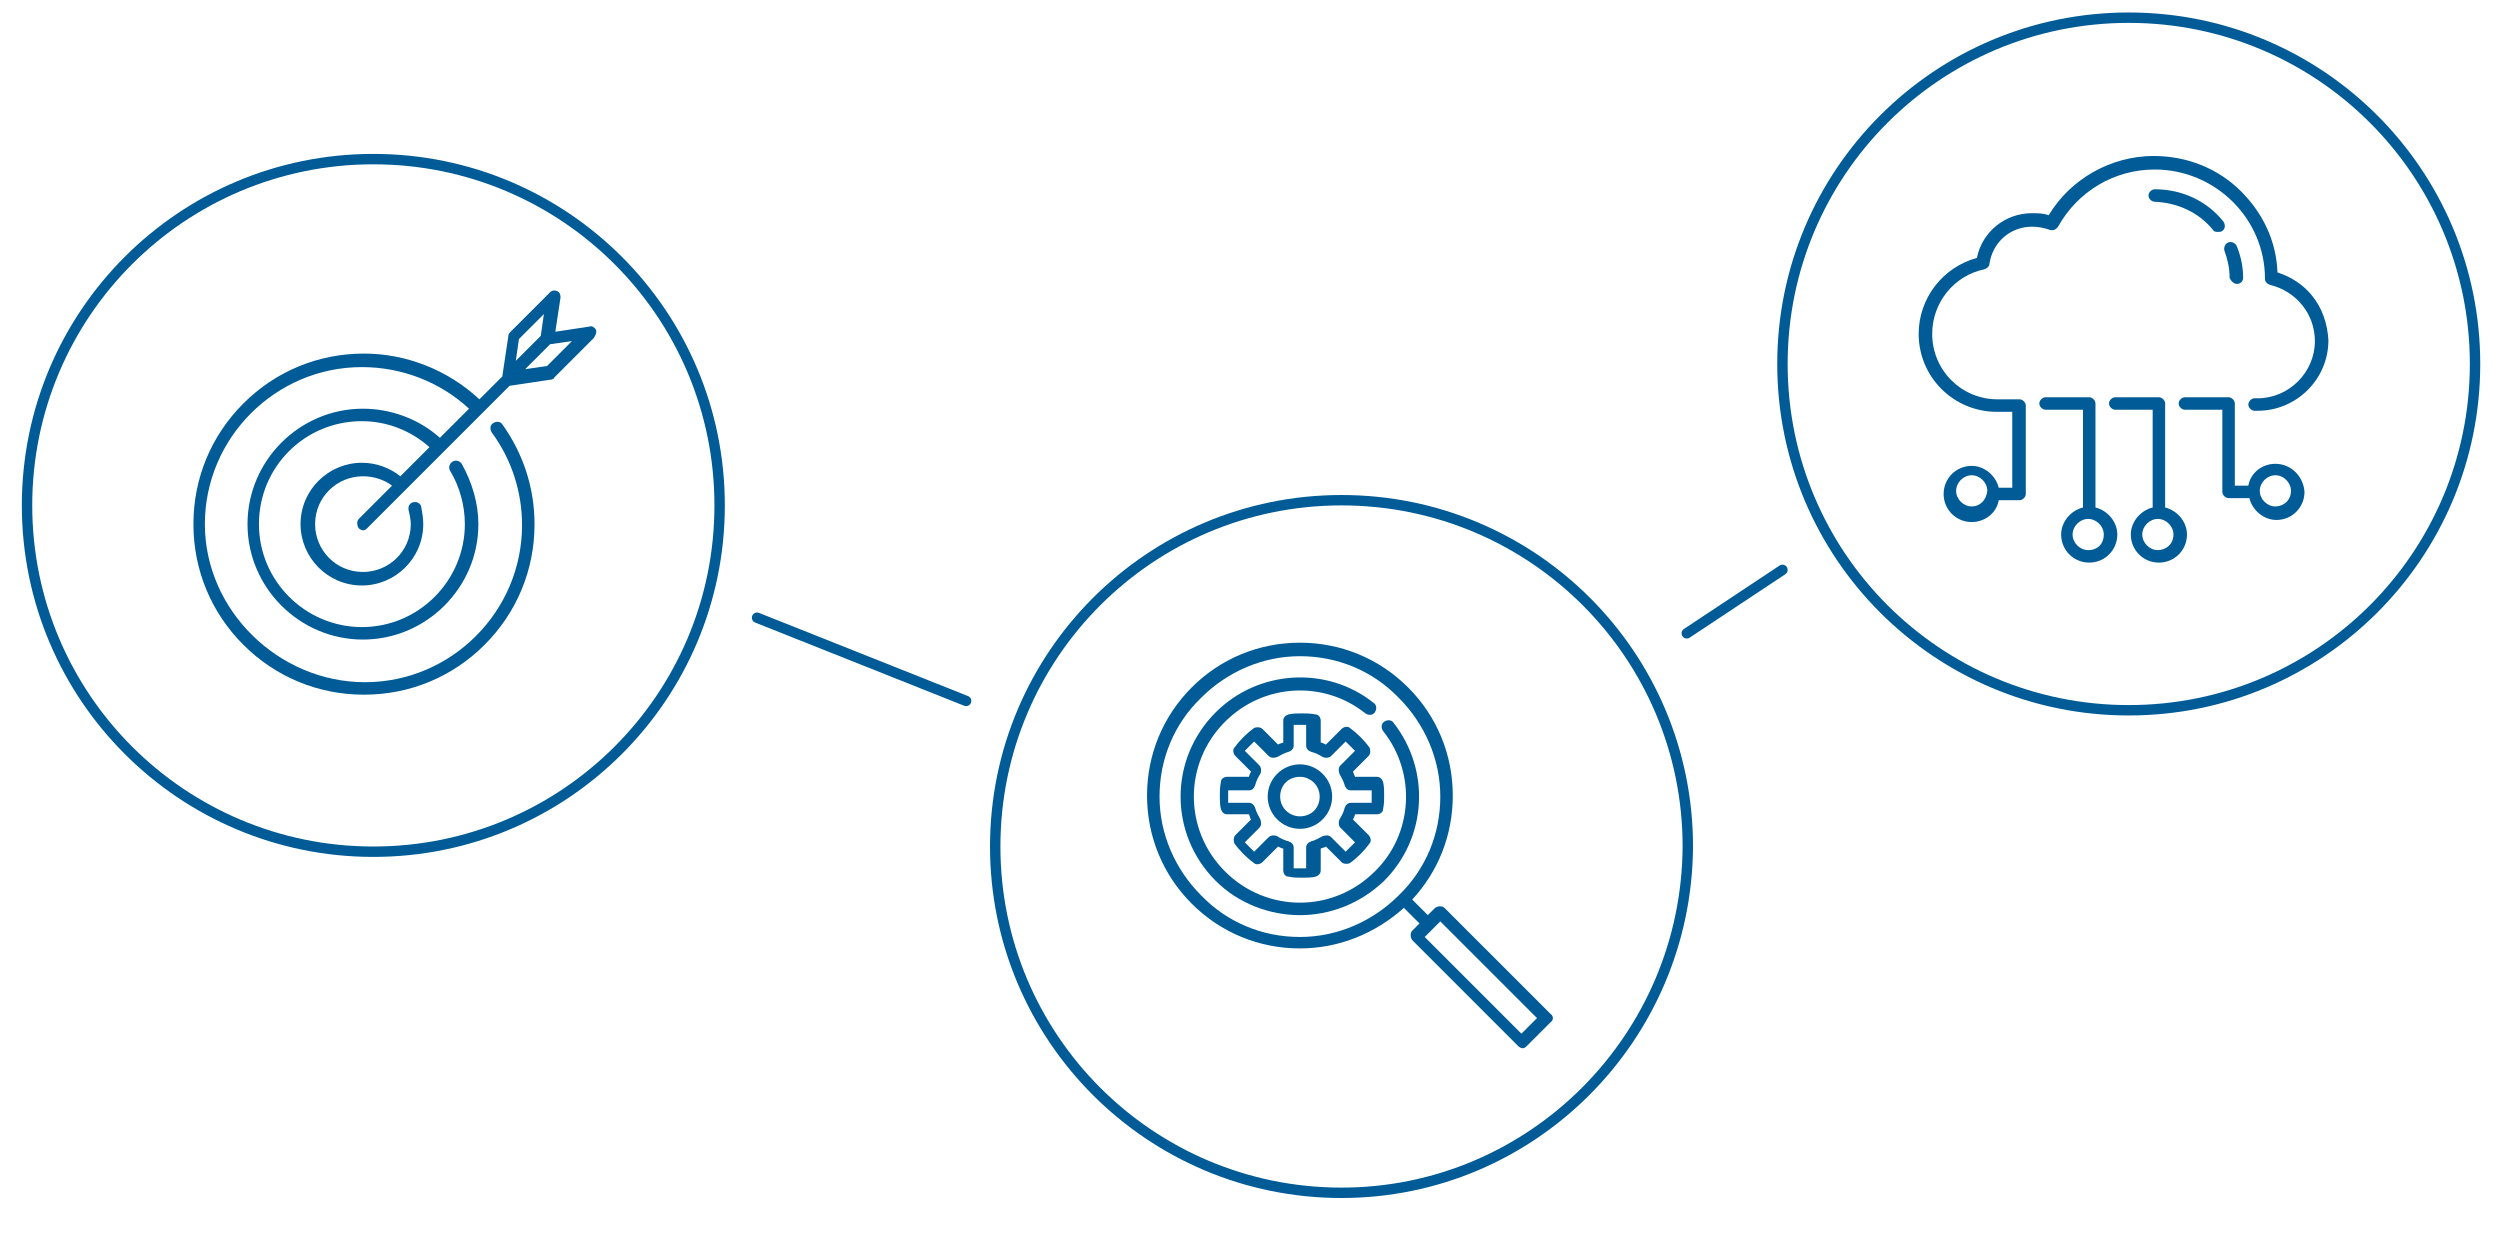 <?xml version="1.0" encoding="utf-8"?>
<!-- Generator: Adobe Illustrator 27.1.1, SVG Export Plug-In . SVG Version: 6.00 Build 0)  -->
<svg version="1.1" id="Layer_1" xmlns="http://www.w3.org/2000/svg" xmlns:xlink="http://www.w3.org/1999/xlink" x="0px" y="0px"
	 viewBox="0 0 240.4 118.8" style="enable-background:new 0 0 240.4 118.8;" xml:space="preserve">
<style type="text/css">
	.st0{fill:#005B97;}
	.st1{fill:none;stroke:#005B97;stroke-miterlimit:10;}
	.st2{fill:none;stroke:#005B97;stroke-linecap:round;stroke-miterlimit:10;}
</style>
<g id="BACKGROUND">
</g>
<g id="OBJECTS">
	<g>
		<path class="st0" d="M201.5,48.8v-10c0-0.3-0.3-0.6-0.6-0.6h-4.2c-0.3,0-0.6,0.3-0.6,0.6s0.3,0.6,0.6,0.6h3.6v9.4
			c-1.2,0.3-2.1,1.4-2.1,2.6c0,1.5,1.2,2.7,2.7,2.7s2.7-1.2,2.7-2.7C203.6,50.2,202.7,49.1,201.5,48.8z M200.8,52.9
			c-0.8,0-1.5-0.7-1.5-1.5s0.7-1.5,1.5-1.5s1.5,0.7,1.5,1.5C202.3,52.3,201.7,52.9,200.8,52.9z"/>
		<path class="st0" d="M208.2,48.8v-10c0-0.3-0.3-0.6-0.6-0.6h-4.2c-0.3,0-0.6,0.3-0.6,0.6s0.3,0.6,0.6,0.6h3.6v9.4
			c-1.2,0.3-2.1,1.4-2.1,2.6c0,1.5,1.2,2.7,2.7,2.7s2.7-1.2,2.7-2.7C210.3,50.2,209.4,49.1,208.2,48.8z M207.5,52.9
			c-0.8,0-1.5-0.7-1.5-1.5s0.7-1.5,1.5-1.5s1.5,0.7,1.5,1.5C209,52.3,208.3,52.9,207.5,52.9z"/>
		<path class="st0" d="M218.8,44.6c-1.3,0-2.4,0.9-2.6,2.1h-1.3v-7.9c0-0.3-0.3-0.6-0.6-0.6h-4.2c-0.3,0-0.6,0.3-0.6,0.6
			s0.3,0.6,0.6,0.6h3.6v7.9c0,0.3,0.3,0.6,0.6,0.6h2c0.3,1.2,1.4,2.1,2.6,2.1c1.5,0,2.7-1.2,2.7-2.7
			C221.5,45.8,220.3,44.6,218.8,44.6z M218.8,48.7c-0.8,0-1.5-0.7-1.5-1.5s0.7-1.5,1.5-1.5s1.5,0.7,1.5,1.5
			C220.3,48.1,219.6,48.7,218.8,48.7z"/>
		<path class="st0" d="M222.3,28.4c-0.8-1-2-1.8-3.3-2.2c-0.1-3-1.4-5.7-3.5-7.8c-2.2-2.2-5.2-3.4-8.4-3.4c-4.1,0-8,2.2-10.1,5.7
			c-0.5-0.2-1.1-0.2-1.6-0.2c-2.6,0-4.8,1.8-5.3,4.3c-3.3,0.9-5.6,3.9-5.6,7.3c0,4.2,3.4,7.5,7.5,7.5h1.5v7.3h-1.3
			c-0.3-1.2-1.4-2.1-2.6-2.1c-1.5,0-2.7,1.2-2.7,2.7s1.2,2.7,2.7,2.7c1.3,0,2.4-0.9,2.6-2.1h2c0.3,0,0.6-0.3,0.6-0.6V39
			c0-0.3-0.3-0.6-0.6-0.6h-2.1c-3.5,0-6.3-2.8-6.3-6.3c0-3,2.1-5.6,5-6.2c0.3-0.1,0.5-0.3,0.5-0.5c0.3-2.1,2-3.6,4.1-3.6
			c0.6,0,1.1,0.1,1.7,0.3c0.3,0.1,0.6,0,0.8-0.3c1.9-3.4,5.4-5.5,9.3-5.5c5.8,0,10.6,4.7,10.6,10.5c0,0.3,0.2,0.5,0.5,0.6
			c2.5,0.6,4.3,2.8,4.3,5.4c0,3-2.5,5.5-5.5,5.5h-0.3c-0.3,0-0.6,0.3-0.6,0.6s0.3,0.6,0.6,0.6h0.3c3.7,0,6.8-3,6.8-6.8
			C223.8,31.1,223.3,29.6,222.3,28.4z M189.6,48.7c-0.8,0-1.5-0.7-1.5-1.5s0.7-1.5,1.5-1.5s1.5,0.7,1.5,1.5
			C191,48.1,190.4,48.7,189.6,48.7z"/>
		<path class="st0" d="M215.1,27.3L215.1,27.3c0.4,0,0.6-0.3,0.6-0.6c0-1-0.2-2-0.6-3c-0.1-0.3-0.5-0.5-0.8-0.4s-0.5,0.5-0.4,0.8
			c0.3,0.8,0.5,1.7,0.5,2.6C214.5,27,214.8,27.3,215.1,27.3L215.1,27.3z"/>
		<path class="st0" d="M212.8,22.1c0.1,0.2,0.3,0.2,0.5,0.2c0.1,0,0.3,0,0.4-0.1c0.3-0.2,0.3-0.6,0.1-0.9c-1.6-2-4-3.1-6.6-3.1
			c-0.3,0-0.6,0.3-0.6,0.6c0,0.3,0.3,0.6,0.6,0.6C209.4,19.5,211.4,20.4,212.8,22.1L212.8,22.1z"/>
	</g>
	<g>
		<path class="st0" d="M57.3,31.7c-0.1-0.2-0.4-0.4-0.6-0.3l-3.3,0.5l0.5-3.3c0-0.3-0.1-0.5-0.3-0.6c-0.2-0.1-0.5-0.1-0.7,0.1
			l-3.8,3.8c-0.1,0.1-0.2,0.2-0.2,0.3l-0.6,4l-2.2,2.2c-3-2.8-7-4.4-11.1-4.4c-4.4,0-8.5,1.7-11.6,4.8s-4.8,7.2-4.8,11.6
			s1.7,8.5,4.8,11.6c3.1,3.1,7.2,4.8,11.6,4.8s8.5-1.7,11.6-4.8c3.1-3.1,4.8-7.2,4.8-11.6c0-3.5-1.1-6.8-3.1-9.6
			c-0.2-0.3-0.6-0.3-0.9-0.1s-0.3,0.6-0.1,0.9c1.9,2.6,2.9,5.7,2.9,8.9c0,8.3-6.8,15.1-15.1,15.1s-15.4-6.9-15.4-15.2
			s6.8-15.1,15.1-15.1c3.8,0,7.5,1.4,10.3,4l-2.8,2.8c-2-1.8-4.7-2.8-7.4-2.8c-6.1,0-11.1,5-11.1,11.1s5,11.1,11.1,11.1
			S46,56.5,46,50.4c0-2-0.6-4-1.6-5.8c-0.2-0.3-0.6-0.4-0.9-0.2s-0.4,0.6-0.2,0.9c0.9,1.5,1.4,3.3,1.4,5.1c0,5.4-4.4,9.9-9.9,9.9
			c-5.4,0-9.9-4.4-9.9-9.9s4.4-9.9,9.9-9.9c2.4,0,4.7,0.9,6.5,2.5l-2.8,2.8c-1-0.8-2.3-1.3-3.7-1.3c-3.2,0-5.9,2.6-5.9,5.9
			c0,3.2,2.6,5.9,5.9,5.9c3.2,0,5.9-2.6,5.9-5.9c0-0.6-0.1-1.1-0.2-1.7c-0.1-0.3-0.4-0.5-0.8-0.4c-0.3,0.1-0.5,0.4-0.4,0.8
			c0.1,0.4,0.2,0.9,0.2,1.3c0,2.6-2.1,4.6-4.6,4.6c-2.6,0-4.6-2.1-4.6-4.6c0-2.6,2.1-4.6,4.6-4.6c1,0,2,0.3,2.8,0.9l-3.2,3.2
			c-0.2,0.2-0.2,0.6,0,0.9c0.1,0.1,0.3,0.2,0.4,0.2c0.2,0,0.3-0.1,0.4-0.2l11.1-11.1l2.6-2.6l4-0.6c0.1,0,0.3-0.1,0.3-0.2l3.8-3.8
			C57.3,32.2,57.4,31.9,57.3,31.7L57.3,31.7z M49.9,32.6l2.4-2.4L52,32.3l-2.4,2.4L49.9,32.6z M52.6,35.2l-2.1,0.3l2.4-2.4l2.1-0.3
			L52.6,35.2z"/>
	</g>
	<g>
		<path class="st0" d="M149.1,97.5l-10.2-10.2c-0.2-0.2-0.6-0.2-0.9,0l-0.7,0.7l-1.5-1.5c2.5-2.7,3.9-6.2,3.9-10
			c0-3.9-1.5-7.6-4.3-10.4c-2.8-2.8-6.5-4.3-10.4-4.3c-3.9,0-7.6,1.5-10.4,4.3c-2.8,2.8-4.3,6.5-4.3,10.4s1.5,7.6,4.3,10.4
			s6.5,4.3,10.4,4.3c3.7,0,7.2-1.4,10-3.9l1.5,1.5l-0.7,0.7c-0.2,0.2-0.2,0.6,0,0.9l10.2,10.2c0.1,0.1,0.3,0.2,0.4,0.2
			c0.2,0,0.3-0.1,0.4-0.2l2.3-2.3C149.4,98.1,149.4,97.7,149.1,97.5z M115.5,86.1c-2.5-2.5-4-5.9-4-9.5s1.4-7,4-9.5
			c2.5-2.5,5.9-4,9.5-4c3.6,0,7,1.4,9.5,4c2.5,2.5,4,5.9,4,9.5s-1.4,7-4,9.5c-2.5,2.5-5.9,4-9.5,4C121.4,90.1,118,88.7,115.5,86.1z
			 M146.3,99.4l-9.3-9.3l1.5-1.5l9.3,9.3L146.3,99.4z"/>
		<path class="st0" d="M125,73.5c-1.7,0-3.1,1.4-3.1,3.1s1.4,3.1,3.1,3.1c1.7,0,3.1-1.4,3.1-3.1C128.1,74.9,126.7,73.5,125,73.5z
			 M125,78.5c-1,0-1.9-0.8-1.9-1.9s0.8-1.9,1.9-1.9c1,0,1.9,0.8,1.9,1.9S126.1,78.5,125,78.5z"/>
		<path class="st0" d="M130.1,74.2l1.5-1.5c0.2-0.2,0.2-0.6,0.1-0.8c-0.5-0.7-1.2-1.4-1.9-1.9c-0.2-0.2-0.6-0.1-0.8,0.1l-1.5,1.5
			c-0.2-0.1-0.4-0.2-0.5-0.2v-2.1c0-0.3-0.2-0.6-0.5-0.6c-0.5-0.1-0.9-0.1-1.3-0.1c-0.4,0-0.9,0-1.3,0.1c-0.3,0.1-0.5,0.3-0.5,0.6
			v2.1c-0.2,0.1-0.4,0.1-0.5,0.2l-1.5-1.5c-0.2-0.2-0.6-0.2-0.8-0.1c-0.7,0.5-1.4,1.2-1.9,1.9c-0.2,0.2-0.1,0.6,0.1,0.8l1.5,1.5
			c-0.1,0.2-0.2,0.4-0.2,0.5H118c-0.3,0-0.6,0.2-0.6,0.5c-0.1,0.5-0.1,0.9-0.1,1.3s0,0.9,0.1,1.3c0.1,0.3,0.3,0.5,0.6,0.5h2.1
			c0.1,0.2,0.1,0.4,0.2,0.5l-1.5,1.5c-0.2,0.2-0.2,0.6-0.1,0.8c0.5,0.7,1.2,1.4,1.9,1.9c0.2,0.2,0.6,0.1,0.8-0.1l1.5-1.5
			c0.2,0.1,0.4,0.2,0.5,0.2v2.1c0,0.3,0.2,0.6,0.5,0.6c0.5,0.1,0.9,0.1,1.3,0.1c0.4,0,0.9,0,1.3-0.1c0.3-0.1,0.5-0.3,0.5-0.6v-2.1
			c0.2-0.1,0.4-0.1,0.5-0.2l1.5,1.5c0.2,0.2,0.6,0.2,0.8,0.1c0.7-0.5,1.4-1.2,1.9-1.9c0.2-0.2,0.1-0.6-0.1-0.8l-1.5-1.5
			c0.1-0.2,0.2-0.4,0.2-0.5h2.1c0.3,0,0.6-0.2,0.6-0.5c0.1-0.5,0.1-0.9,0.1-1.3s0-0.9-0.1-1.3c-0.1-0.3-0.3-0.5-0.6-0.5h-2.1
			C130.2,74.5,130.2,74.4,130.1,74.2L130.1,74.2z M131.9,76.6c0,0.2,0,0.4,0,0.6h-2c-0.3,0-0.5,0.2-0.6,0.5
			c-0.1,0.4-0.3,0.8-0.5,1.1c-0.1,0.2-0.1,0.6,0.1,0.8l1.4,1.4c-0.3,0.3-0.6,0.6-0.9,0.9l-1.4-1.4c-0.2-0.2-0.5-0.2-0.8-0.1
			c-0.4,0.2-0.7,0.4-1.1,0.5c-0.3,0.1-0.5,0.3-0.5,0.6v2c-0.4,0-0.8,0-1.2,0v-2c0-0.3-0.2-0.5-0.5-0.6c-0.4-0.1-0.8-0.3-1.1-0.5
			c-0.2-0.1-0.6-0.1-0.8,0.1l-1.4,1.4c-0.3-0.3-0.6-0.6-0.9-0.9l1.4-1.4c0.2-0.2,0.2-0.5,0.1-0.8c-0.2-0.4-0.4-0.7-0.5-1.1
			c-0.1-0.3-0.3-0.5-0.6-0.5h-2c0-0.2,0-0.4,0-0.6s0-0.4,0-0.6h2c0.3,0,0.5-0.2,0.6-0.5c0.1-0.4,0.3-0.8,0.5-1.1
			c0.1-0.2,0.1-0.6-0.1-0.8l-1.4-1.4c0.3-0.3,0.6-0.6,0.9-0.9l1.4,1.4c0.2,0.2,0.5,0.2,0.8,0.1c0.4-0.2,0.7-0.4,1.1-0.5
			c0.3-0.1,0.5-0.3,0.5-0.6v-2c0.4,0,0.8,0,1.2,0v2c0,0.3,0.2,0.5,0.5,0.6c0.4,0.1,0.8,0.3,1.1,0.5c0.2,0.1,0.6,0.1,0.8-0.1l1.4-1.4
			c0.3,0.3,0.6,0.6,0.9,0.9l-1.4,1.4c-0.2,0.2-0.2,0.5-0.1,0.8c0.2,0.4,0.4,0.7,0.5,1.1c0.1,0.3,0.3,0.5,0.6,0.5h2
			C131.9,76.2,131.9,76.4,131.9,76.6L131.9,76.6z"/>
		<path class="st0" d="M134,69.5c-0.2-0.3-0.6-0.3-0.9-0.1c-0.3,0.2-0.3,0.6-0.1,0.9c3.2,4,2.9,9.9-0.8,13.5c-4,4-10.4,4-14.4,0
			s-4-10.4,0-14.4c3.7-3.7,9.5-4,13.5-0.8c0.3,0.2,0.7,0.2,0.9-0.1c0.2-0.3,0.2-0.7-0.1-0.9c-4.5-3.6-11.1-3.2-15.2,0.9
			c-4.5,4.5-4.5,11.7,0,16.2c2.2,2.2,5.2,3.3,8.1,3.3c2.9,0,5.8-1.1,8.1-3.3C137.2,80.6,137.6,74.1,134,69.5L134,69.5z"/>
	</g>
	<path class="st1" d="M35.9,81.9L35.9,81.9C17.5,81.9,2.6,67,2.6,48.6l0,0c0-18.4,14.9-33.3,33.3-33.3l0,0
		c18.4,0,33.3,14.9,33.3,33.3l0,0C69.2,67,54.3,81.9,35.9,81.9z"/>
	<path class="st1" d="M129,114.7L129,114.7c-18.4,0-33.3-14.9-33.3-33.3l0,0c0-18.4,14.9-33.3,33.3-33.3l0,0
		c18.4,0,33.3,14.9,33.3,33.3l0,0C162.2,99.8,147.3,114.7,129,114.7z"/>
	<path class="st1" d="M204.7,68.3L204.7,68.3c-18.4,0-33.3-14.9-33.3-33.3l0,0c0-18.4,14.9-33.3,33.3-33.3l0,0
		C223.1,1.7,238,16.6,238,35l0,0C238,53.4,223.1,68.3,204.7,68.3z"/>
	<line class="st2" x1="72.8" y1="59.4" x2="92.9" y2="67.4"/>
	<line class="st2" x1="162.2" y1="60.9" x2="171.4" y2="54.8"/>
</g>
</svg>
